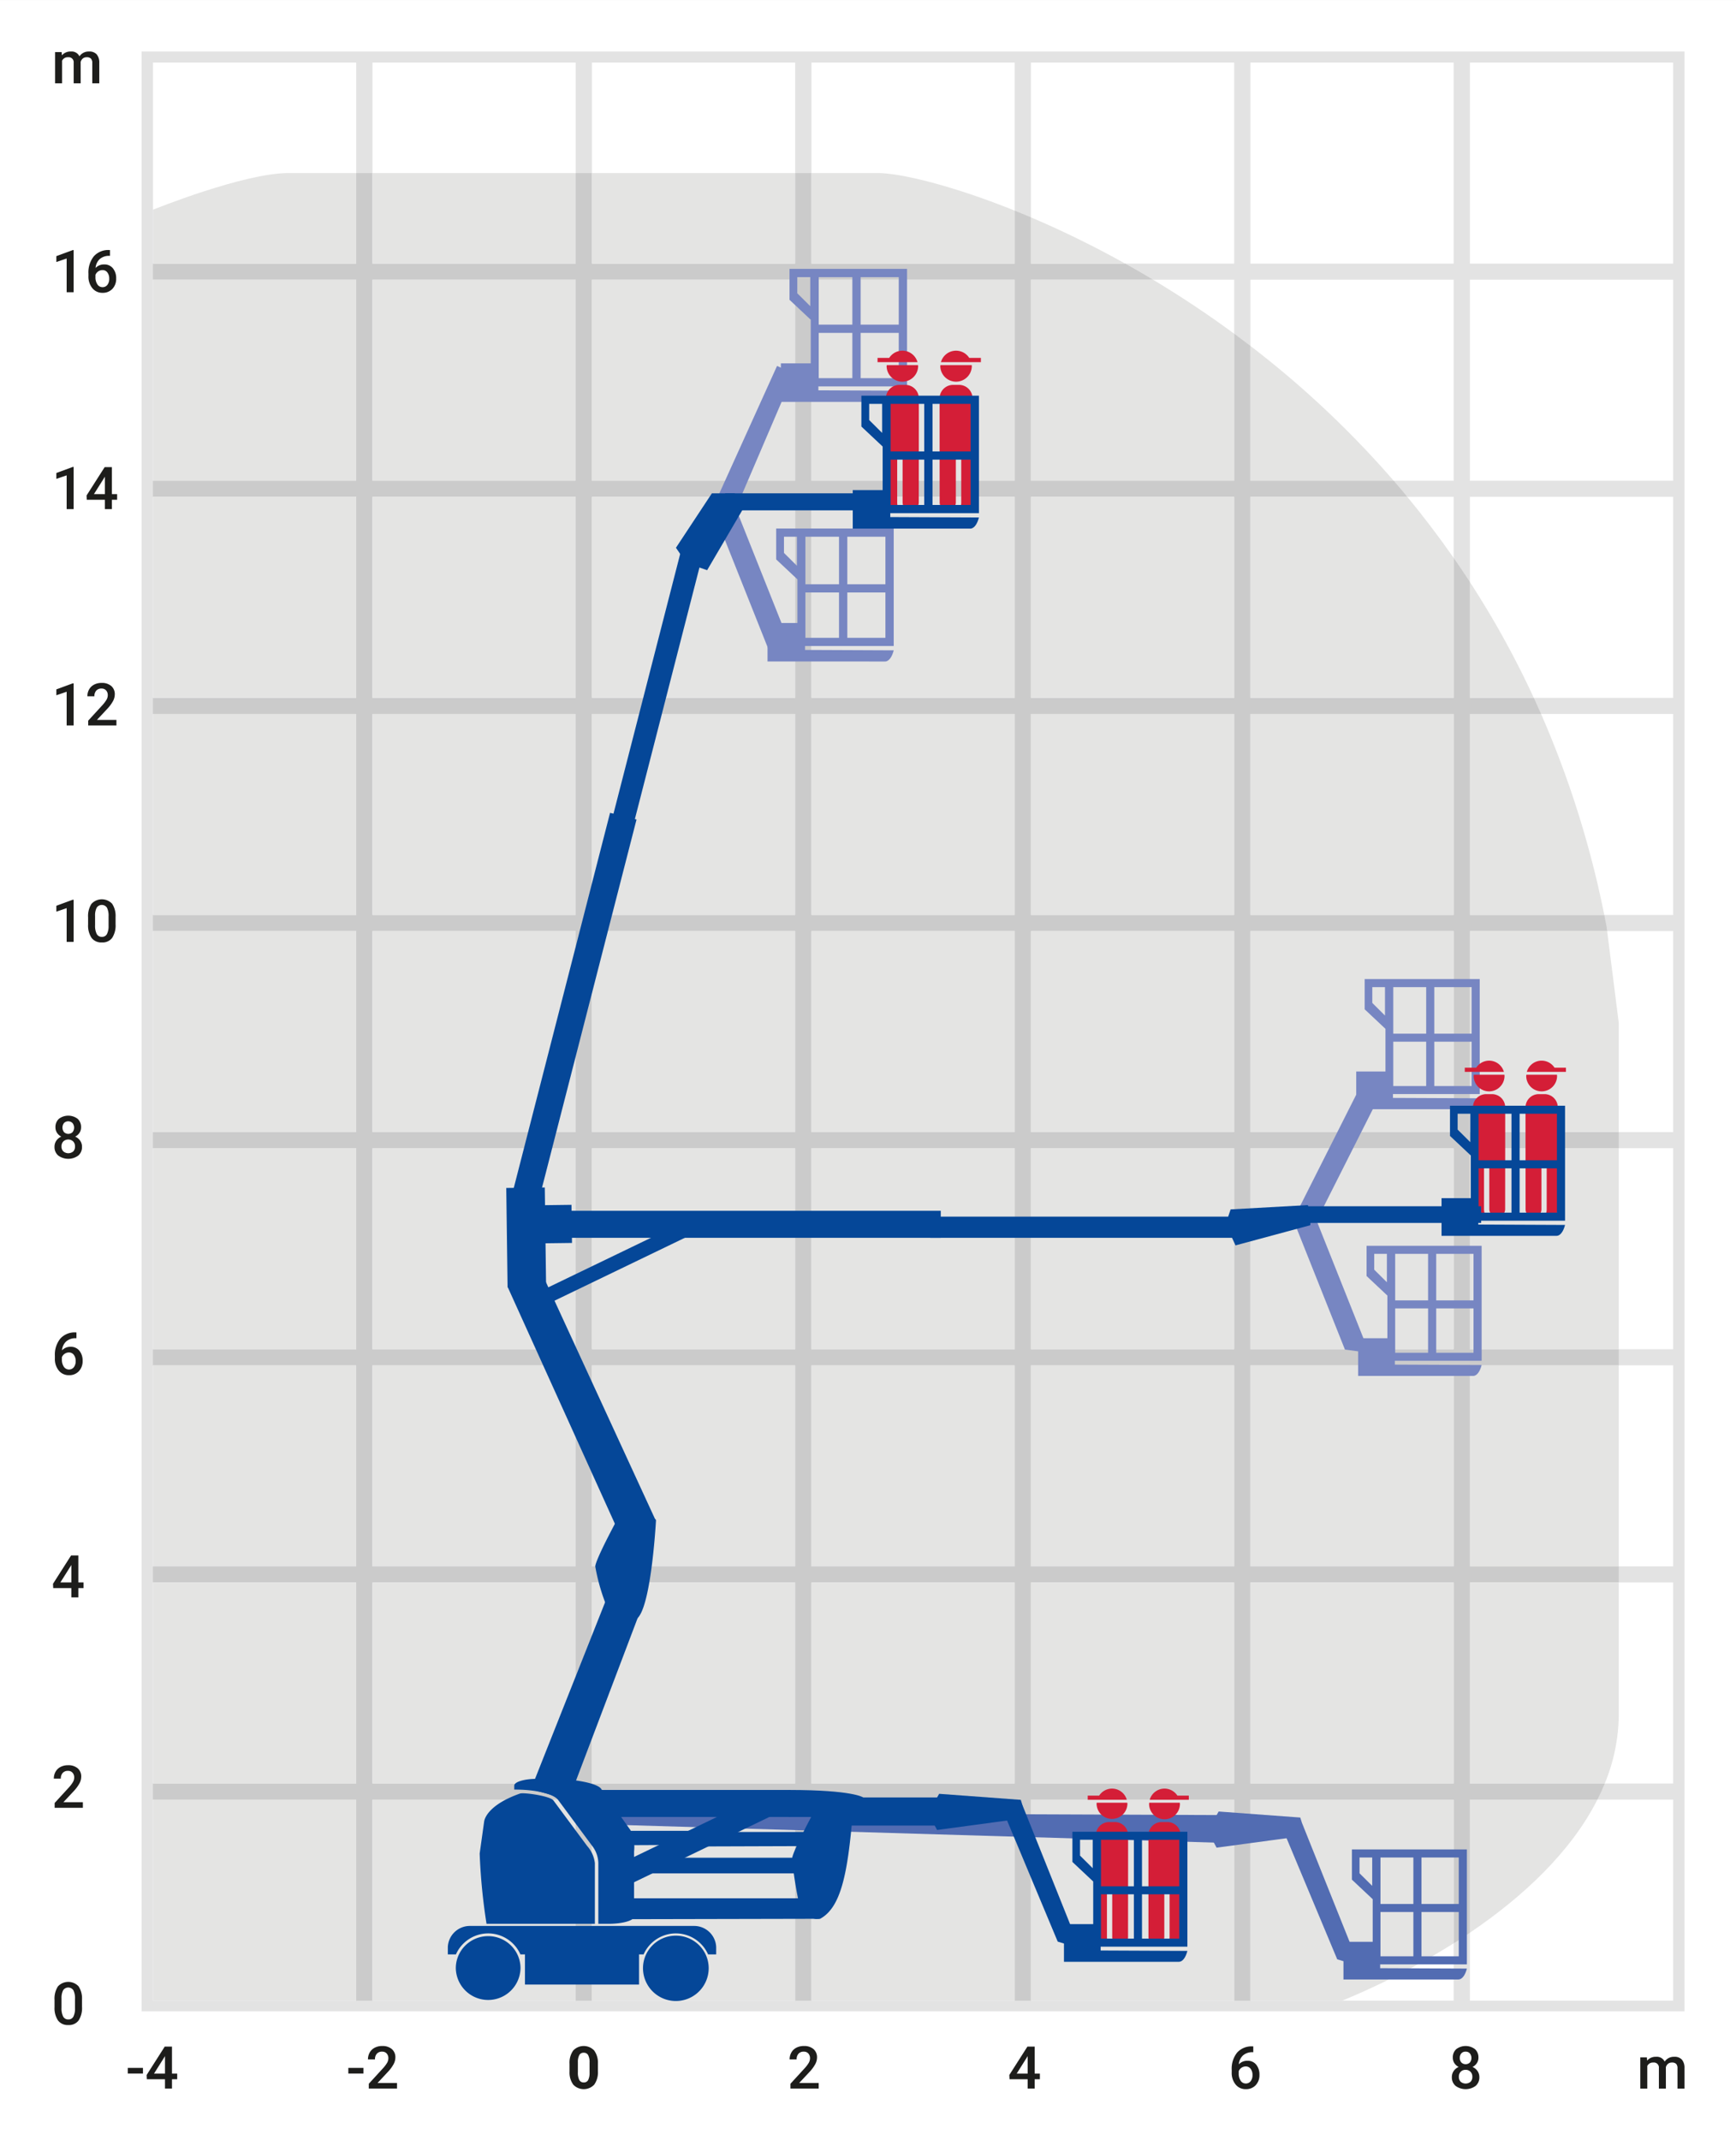<svg id="Ebene_1" data-name="Ebene 1" xmlns="http://www.w3.org/2000/svg" xmlns:xlink="http://www.w3.org/1999/xlink" viewBox="0 0 191.092 235.512"><rect x="0" y="0" width="191.092" height="235.512" fill="#333333" stroke="none"/><defs><style>.cls-1{fill:none;}.cls-2{clip-path:url(#clip-path);}.cls-3{fill:#fff;}.cls-4{fill:#e3e3e3;}.cls-5{fill:#1d1d1b;}.cls-6{fill:#cbcbcb;}.cls-7{fill:#e4e4e3;}.cls-8{fill:#7786c2;}.cls-9{fill:#054798;}.cls-10{fill:#d41e37;}.cls-11{fill:#526cb2;}</style><clipPath id="clip-path" transform="translate(-499 -303.889)"><rect class="cls-1" x="499" y="303.89" width="191.092" height="235.511"/></clipPath></defs><title>120_Arbeitsbereich_Gelenkteleskoparbeitsbühne_17m_a</title><g class="cls-2"><polyline class="cls-3" points="0 0 0 235.511 191.092 235.511 191.092 0 0 0"/></g><polyline class="cls-4" points="15.59 5.669 15.59 221.338 185.422 221.338 185.422 5.669 15.59 5.669"/><path class="cls-5" d="M514.736,531.456H513.07v.622h1.666v-.622Zm3.196-2.345h-.797l-1.993,3.123.022.47h1.996v1.028h.771v-1.028h.574v-.619h-.574v-2.974Zm-.828,1.146.057-.102v1.93h-1.209l1.152-1.828Z" transform="translate(-499 -303.889)"/><path class="cls-5" d="M539.009,531.456h-1.666v.622h1.666v-.622Zm3.694,1.66h-2.146l1.13-1.209a4.13,4.13,0,0,0,.639-.862,1.582,1.582,0,0,0,.195-.725,1.174,1.174,0,0,0-.389-.935,1.565,1.565,0,0,0-1.062-.338,1.746,1.746,0,0,0-.824.188,1.325,1.325,0,0,0-.549.525,1.51,1.51,0,0,0-.192.76h.771a.898.898,0,0,1,.206-.625.744.744,0,0,1,.581-.229.645.645,0,0,1,.5.203.762.762,0,0,1,.186.534,1.01,1.01,0,0,1-.141.5,3.862,3.862,0,0,1-.474.62l-1.539,1.679v.53h3.107v-.616Z" transform="translate(-499 -303.889)"/><path class="cls-5" d="M564.815,530.971a2.267,2.267,0,0,0-.409-1.427,1.587,1.587,0,0,0-2.312.005,2.309,2.309,0,0,0-.402,1.469v.851a2.272,2.272,0,0,0,.409,1.428,1.585,1.585,0,0,0,2.317-.009,2.344,2.344,0,0,0,.397-1.467v-.85Zm-.917,1.014a1.729,1.729,0,0,1-.155.807.515.515,0,0,1-.486.264.524.524,0,0,1-.493-.275,1.774,1.774,0,0,1-.154-.84v-1.125a1.588,1.588,0,0,1,.163-.78.522.522,0,0,1,.478-.249.53.53,0,0,1,.49.262,1.692,1.692,0,0,1,.157.837v1.099Z" transform="translate(-499 -303.889)"/><path class="cls-5" d="M589.117,533.116h-2.146l1.13-1.209a4.13,4.13,0,0,0,.639-.862,1.582,1.582,0,0,0,.195-.725,1.175,1.175,0,0,0-.389-.935,1.565,1.565,0,0,0-1.062-.338,1.746,1.746,0,0,0-.824.188,1.324,1.324,0,0,0-.549.525,1.51,1.51,0,0,0-.192.76h.771a.898.898,0,0,1,.206-.625.744.744,0,0,1,.581-.229.645.645,0,0,1,.5.203.763.763,0,0,1,.186.534,1.01,1.01,0,0,1-.141.5,3.862,3.862,0,0,1-.474.62l-1.539,1.679v.53h3.107v-.616Z" transform="translate(-499 -303.889)"/><path class="cls-5" d="M612.892,529.111h-.797l-1.993,3.123.022.47h1.997v1.028h.771v-1.028h.574v-.619h-.574v-2.974Zm-.828,1.146.057-.102v1.93h-1.209l1.152-1.828Z" transform="translate(-499 -303.889)"/><path class="cls-5" d="M636.876,529.089a2.121,2.121,0,0,0-1.702.688,2.828,2.828,0,0,0-.592,1.905v.263a2.011,2.011,0,0,0,.43,1.34,1.398,1.398,0,0,0,1.122.511,1.43,1.43,0,0,0,1.087-.437,1.589,1.589,0,0,0,.414-1.141,1.7,1.7,0,0,0-.354-1.114,1.182,1.182,0,0,0-.966-.432,1.253,1.253,0,0,0-.949.391,1.487,1.487,0,0,1,.46-.981,1.532,1.532,0,0,1,1.035-.355h.095v-.638Zm-.209,2.469a1.089,1.089,0,0,1,.203.682,1.07,1.07,0,0,1-.2.676.649.649,0,0,1-.543.257.658.658,0,0,1-.558-.303,1.381,1.381,0,0,1-.216-.817v-.235a.849.849,0,0,1,.309-.381.814.814,0,0,1,.465-.142.645.645,0,0,1,.54.263Z" transform="translate(-499 -303.889)"/><path class="cls-5" d="M661.359,529.393a1.706,1.706,0,0,0-2.06,0,1.202,1.202,0,0,0-.38.937,1.081,1.081,0,0,0,.172.604,1.213,1.213,0,0,0,.472.418,1.262,1.262,0,0,0-.552.454,1.164,1.164,0,0,0-.197.666,1.212,1.212,0,0,0,.414.965,1.868,1.868,0,0,0,2.201.001,1.212,1.212,0,0,0,.413-.966,1.156,1.156,0,0,0-.196-.66,1.309,1.309,0,0,0-.557-.46,1.211,1.211,0,0,0,.476-.418,1.067,1.067,0,0,0,.175-.604,1.203,1.203,0,0,0-.381-.937Zm-.484,3.59a.846.846,0,0,1-1.092-.006.746.746,0,0,1-.198-.543.762.762,0,0,1,.202-.555.709.709,0,0,1,.538-.21.719.719,0,0,1,.541.211.763.763,0,0,1,.204.554.746.746,0,0,1-.195.549Zm-.076-2.12a.679.679,0,0,1-.936,0,.712.712,0,0,1-.173-.505.719.719,0,0,1,.171-.506.603.603,0,0,1,.467-.186.596.596,0,0,1,.469.196.807.807,0,0,1,.002,1.001Z" transform="translate(-499 -303.889)"/><path class="cls-5" d="M507.104,331.413h-.098l-1.803.663v.647l1.133-.386V336.05h.768v-4.637Zm3.926-.006a2.123,2.123,0,0,0-1.703.689A2.828,2.828,0,0,0,508.735,334v.263a2.01,2.01,0,0,0,.43,1.339,1.397,1.397,0,0,0,1.122.511,1.429,1.429,0,0,0,1.087-.436,1.589,1.589,0,0,0,.414-1.141,1.7,1.7,0,0,0-.354-1.114,1.183,1.183,0,0,0-.966-.432,1.252,1.252,0,0,0-.949.39,1.488,1.488,0,0,1,.46-.981,1.531,1.531,0,0,1,1.035-.355h.095v-.638Zm-.209,2.469a1.086,1.086,0,0,1,.203.682,1.07,1.07,0,0,1-.2.676.651.651,0,0,1-.543.257.658.658,0,0,1-.558-.303,1.383,1.383,0,0,1-.216-.817v-.235a.835.835,0,0,1,.309-.381.812.812,0,0,1,.465-.143.648.648,0,0,1,.54.263Z" transform="translate(-499 -303.889)"/><path class="cls-5" d="M507.104,355.277h-.098l-1.803.663v.647l1.133-.386v3.712h.768V355.277Zm4.215.016h-.797l-1.993,3.123.022.47h1.996v1.028h.771v-1.028h.574v-.619h-.574v-2.974Zm-.828,1.146.057-.102v1.93h-1.209l1.152-1.828Z" transform="translate(-499 -303.889)"/><path class="cls-5" d="M507.104,379.091h-.098l-1.803.663v.647l1.133-.386v3.712h.768v-4.637Zm4.713,4.021h-2.146l1.13-1.209a4.124,4.124,0,0,0,.639-.862,1.587,1.587,0,0,0,.195-.725,1.174,1.174,0,0,0-.389-.935,1.563,1.563,0,0,0-1.062-.338,1.748,1.748,0,0,0-.824.187,1.323,1.323,0,0,0-.549.525,1.511,1.511,0,0,0-.192.76h.771a.898.898,0,0,1,.206-.625.742.742,0,0,1,.581-.229.644.644,0,0,1,.5.203.76.76,0,0,1,.186.533,1.006,1.006,0,0,1-.141.5,3.827,3.827,0,0,1-.474.62l-1.539,1.679v.53h3.107v-.616Z" transform="translate(-499 -303.889)"/><path class="cls-5" d="M507.104,402.903h-.098l-1.803.663v.648l1.133-.387V407.54h.768v-4.637Zm4.618,1.891a2.406,2.406,0,0,0-.383-1.453,1.554,1.554,0,0,0-2.269.013,2.482,2.482,0,0,0-.373,1.494v.8a2.413,2.413,0,0,0,.389,1.462,1.334,1.334,0,0,0,1.128.493,1.316,1.316,0,0,0,1.135-.506,2.519,2.519,0,0,0,.373-1.503v-.8Zm-.771.981a1.889,1.889,0,0,1-.187.919.596.596,0,0,1-.549.293.607.607,0,0,1-.568-.317,2.004,2.004,0,0,1-.181-.965v-1.047a1.808,1.808,0,0,1,.187-.897.679.679,0,0,1,1.12.016,1.954,1.954,0,0,1,.178.954v1.044Z" transform="translate(-499 -303.889)"/><path class="cls-5" d="M507.545,427.012a1.706,1.706,0,0,0-2.06,0,1.203,1.203,0,0,0-.381.936,1.081,1.081,0,0,0,.173.605,1.197,1.197,0,0,0,.471.417,1.264,1.264,0,0,0-.552.454,1.175,1.175,0,0,0-.197.667,1.212,1.212,0,0,0,.414.965,1.872,1.872,0,0,0,2.201.001,1.212,1.212,0,0,0,.413-.966,1.157,1.157,0,0,0-.195-.66,1.324,1.324,0,0,0-.557-.461,1.204,1.204,0,0,0,.476-.417,1.075,1.075,0,0,0,.175-.605,1.203,1.203,0,0,0-.381-.936Zm-.484,3.59a.844.844,0,0,1-1.092-.007.742.742,0,0,1-.198-.542.768.768,0,0,1,.202-.556.798.798,0,0,1,1.079.002.763.763,0,0,1,.205.554.745.745,0,0,1-.195.549Zm-.076-2.12a.68.68,0,0,1-.936,0,.828.828,0,0,1-.002-1.011.67.67,0,0,1,.936.009.809.809,0,0,1,.002,1.002Z" transform="translate(-499 -303.889)"/><path class="cls-5" d="M507.336,450.518a2.123,2.123,0,0,0-1.703.689,2.827,2.827,0,0,0-.592,1.904v.264a2.008,2.008,0,0,0,.43,1.339,1.396,1.396,0,0,0,1.122.511,1.429,1.429,0,0,0,1.087-.436,1.589,1.589,0,0,0,.414-1.141,1.7,1.7,0,0,0-.354-1.114,1.183,1.183,0,0,0-.966-.432,1.25,1.25,0,0,0-.949.391,1.487,1.487,0,0,1,.46-.981,1.532,1.532,0,0,1,1.035-.356h.095v-.638Zm-.209,2.47a1.085,1.085,0,0,1,.203.682,1.07,1.07,0,0,1-.2.676.683.683,0,0,1-1.101-.046,1.382,1.382,0,0,1-.216-.817v-.235a.832.832,0,0,1,.309-.381.814.814,0,0,1,.465-.143.647.647,0,0,1,.54.264Z" transform="translate(-499 -303.889)"/><path class="cls-5" d="M507.624,475.06h-.797l-1.993,3.123.022.47h1.996v1.028h.771v-1.028h.575v-.619h-.575V475.06Zm-.828,1.146.057-.101v1.929H505.644l1.152-1.828Z" transform="translate(-499 -303.889)"/><path class="cls-5" d="M508.123,502.218h-2.146l1.13-1.21a4.102,4.102,0,0,0,.639-.861,1.587,1.587,0,0,0,.195-.725,1.173,1.173,0,0,0-.389-.935,1.565,1.565,0,0,0-1.062-.338,1.746,1.746,0,0,0-.824.187,1.325,1.325,0,0,0-.549.525,1.516,1.516,0,0,0-.192.761h.771a.901.901,0,0,1,.206-.626.743.743,0,0,1,.581-.228.642.642,0,0,1,.5.203.758.758,0,0,1,.186.533,1.008,1.008,0,0,1-.141.5,3.82,3.82,0,0,1-.474.62l-1.539,1.679v.53h3.107v-.615Z" transform="translate(-499 -303.889)"/><polyline class="cls-3" points="16.839 6.886 16.839 29.01 39.21 29.01 39.21 6.886 16.839 6.886"/><polyline class="cls-3" points="41 6.886 41 29.01 63.371 29.01 63.371 6.886 41 6.886"/><polyline class="cls-3" points="65.16 6.886 65.16 29.01 87.531 29.01 87.531 6.886 65.16 6.886"/><polyline class="cls-3" points="89.321 6.886 89.321 29.01 111.692 29.01 111.692 6.886 89.321 6.886"/><polyline class="cls-3" points="113.482 6.886 113.482 29.01 135.853 29.01 135.853 6.886 113.482 6.886"/><polygon class="cls-3" points="137.642 6.886 137.642 29.01 160.013 29.01 160.013 6.886 137.642 6.886 137.642 6.886"/><polygon class="cls-3" points="161.803 6.886 161.803 29.01 184.174 29.01 184.174 6.886 161.803 6.886 161.803 6.886"/><polyline class="cls-3" points="16.839 30.78 16.839 52.905 39.21 52.905 39.21 30.78 16.839 30.78"/><polyline class="cls-3" points="41 30.78 41 52.905 63.371 52.905 63.371 30.78 41 30.78"/><polyline class="cls-3" points="65.16 30.78 65.16 52.905 87.531 52.905 87.531 30.78 65.16 30.78"/><polyline class="cls-3" points="89.321 30.78 89.321 52.905 111.692 52.905 111.692 30.78 89.321 30.78"/><polyline class="cls-3" points="113.482 30.78 113.482 52.905 135.853 52.905 135.853 30.78 113.482 30.78"/><polyline class="cls-3" points="137.642 30.78 137.642 52.905 160.013 52.905 160.013 30.78 137.642 30.78"/><polygon class="cls-3" points="161.803 30.78 161.803 52.905 184.174 52.905 184.174 30.78 161.803 30.78 161.803 30.78"/><polyline class="cls-3" points="16.839 54.675 16.839 76.799 39.21 76.799 39.21 54.675 16.839 54.675"/><polyline class="cls-3" points="41 54.675 41 76.799 63.371 76.799 63.371 54.675 41 54.675"/><polyline class="cls-3" points="65.16 54.675 65.16 76.799 87.531 76.799 87.531 54.675 65.16 54.675"/><polyline class="cls-3" points="89.321 54.675 89.321 76.799 111.692 76.799 111.692 54.675 89.321 54.675"/><polyline class="cls-3" points="113.482 54.675 113.482 76.799 135.853 76.799 135.853 54.675 113.482 54.675"/><polyline class="cls-3" points="137.642 54.675 137.642 76.799 160.013 76.799 160.013 54.675 137.642 54.675"/><polyline class="cls-3" points="161.803 54.675 161.803 76.799 184.174 76.799 184.174 54.675 161.803 54.675"/><polyline class="cls-3" points="16.839 78.569 16.839 100.693 39.21 100.693 39.21 78.569 16.839 78.569"/><polyline class="cls-3" points="41 78.569 41 100.693 63.371 100.693 63.371 78.569 41 78.569"/><polyline class="cls-3" points="65.16 78.569 65.16 100.693 87.531 100.693 87.531 78.569 65.16 78.569"/><polyline class="cls-3" points="89.321 78.569 89.321 100.693 111.692 100.693 111.692 78.569 89.321 78.569"/><polyline class="cls-3" points="113.482 78.569 113.482 100.693 135.853 100.693 135.853 78.569 113.482 78.569"/><polyline class="cls-3" points="137.642 78.569 137.642 100.693 160.013 100.693 160.013 78.569 137.642 78.569"/><polyline class="cls-3" points="161.803 78.569 161.803 100.693 184.174 100.693 184.174 78.569 161.803 78.569"/><polyline class="cls-3" points="16.839 102.463 16.839 124.588 39.21 124.588 39.21 102.463 16.839 102.463"/><polyline class="cls-3" points="41 102.463 41 124.588 63.371 124.588 63.371 102.463 41 102.463"/><polyline class="cls-3" points="65.16 102.463 65.16 124.588 87.531 124.588 87.531 102.463 65.16 102.463"/><polyline class="cls-3" points="89.321 102.463 89.321 124.588 111.692 124.588 111.692 102.463 89.321 102.463"/><polyline class="cls-3" points="113.482 102.463 113.482 124.588 135.853 124.588 135.853 102.463 113.482 102.463"/><polyline class="cls-3" points="137.642 102.463 137.642 124.588 160.013 124.588 160.013 102.463 137.642 102.463"/><polyline class="cls-3" points="161.803 102.463 161.803 124.588 184.174 124.588 184.174 102.463 161.803 102.463"/><polyline class="cls-3" points="16.839 126.358 16.839 148.482 39.21 148.482 39.21 126.358 16.839 126.358"/><polyline class="cls-3" points="41 126.358 41 148.482 63.371 148.482 63.371 126.358 41 126.358"/><polyline class="cls-3" points="65.16 126.358 65.16 148.482 87.531 148.482 87.531 126.358 65.16 126.358"/><polyline class="cls-3" points="89.321 126.358 89.321 148.482 111.692 148.482 111.692 126.358 89.321 126.358"/><polyline class="cls-3" points="113.482 126.358 113.482 148.482 135.853 148.482 135.853 126.358 113.482 126.358"/><polyline class="cls-3" points="137.642 126.358 137.642 148.482 160.013 148.482 160.013 126.358 137.642 126.358"/><polyline class="cls-3" points="161.803 126.358 161.803 148.482 184.174 148.482 184.174 126.358 161.803 126.358"/><polyline class="cls-3" points="16.839 150.252 16.839 172.376 39.21 172.376 39.21 150.252 16.839 150.252"/><polyline class="cls-3" points="41 150.252 41 172.376 63.371 172.376 63.371 150.252 41 150.252"/><polyline class="cls-3" points="65.16 150.252 65.16 172.376 87.531 172.376 87.531 150.252 65.16 150.252"/><polyline class="cls-3" points="89.321 150.252 89.321 172.376 111.692 172.376 111.692 150.252 89.321 150.252"/><polyline class="cls-3" points="113.482 150.252 113.482 172.376 135.853 172.376 135.853 150.252 113.482 150.252"/><polyline class="cls-3" points="137.642 150.252 137.642 172.376 160.013 172.376 160.013 150.252 137.642 150.252"/><polyline class="cls-3" points="161.803 150.252 161.803 172.376 184.174 172.376 184.174 150.252 161.803 150.252"/><polyline class="cls-3" points="16.839 174.146 16.839 196.271 39.21 196.271 39.21 174.146 16.839 174.146"/><polyline class="cls-3" points="41 174.146 41 196.271 63.371 196.271 63.371 174.146 41 174.146"/><polyline class="cls-3" points="65.16 174.146 65.16 196.271 87.531 196.271 87.531 174.146 65.16 174.146"/><polyline class="cls-3" points="89.321 174.146 89.321 196.271 111.692 196.271 111.692 174.146 89.321 174.146"/><polyline class="cls-3" points="113.482 174.146 113.482 196.271 135.853 196.271 135.853 174.146 113.482 174.146"/><polyline class="cls-3" points="137.642 174.146 137.642 196.271 160.013 196.271 160.013 174.146 137.642 174.146"/><polyline class="cls-3" points="161.803 174.146 161.803 196.271 184.174 196.271 184.174 174.146 161.803 174.146"/><polyline class="cls-3" points="16.839 198.041 16.839 220.165 39.21 220.165 39.21 198.041 16.839 198.041"/><polyline class="cls-3" points="41 198.041 41 220.165 63.371 220.165 63.371 198.041 41 198.041"/><polyline class="cls-3" points="65.16 198.041 65.16 220.165 87.531 220.165 87.531 198.041 65.16 198.041"/><polyline class="cls-3" points="89.321 198.041 89.321 220.165 111.692 220.165 111.692 198.041 89.321 198.041"/><polyline class="cls-3" points="113.482 198.041 113.482 220.165 135.853 220.165 135.853 198.041 113.482 198.041"/><polyline class="cls-3" points="137.642 198.041 137.642 220.165 160.013 220.165 160.013 198.041 137.642 198.041"/><polyline class="cls-3" points="161.803 198.041 161.803 220.165 184.174 220.165 184.174 198.041 161.803 198.041"/><path class="cls-6" d="M636.642,524.055h-1.789v-22.124H612.482v22.124h-1.79v-22.124H588.321v22.124h-1.79v-22.124H564.161v22.124h-1.79v-22.124H540v22.124h-1.79v-22.124H515.84v22.124h0V326.966h0V332.9h22.371v-9.965H540V332.9H562.371v-9.965h1.79V332.9h22.371v-9.965h1.79V332.9H610.692v-5.832c.587.236,1.182.482,1.79.741V332.9h10.377q1.514.843,3.062,1.77H612.482v22.125h22.371V340.613q.892.658,1.789,1.346v14.835h15.769q.754.872,1.497,1.77H636.642v22.124h22.371V365.286q.909,1.306,1.79,2.66v12.743h7.034c.271.586.536,1.174.798,1.77h-7.832v22.124h14.791c.087.428.171.854.253,1.285l.061.485H660.803v22.125h16.386v1.77H660.803v22.124h16.386v1.77H660.803v22.124h16.386v1.77H660.803v22.125h14.84q-.364.895-.807,1.77H660.803v14.646q-.885.599-1.79,1.17v-15.816H636.642v22.124m0-46.019v22.125h22.371v-22.125H636.642m-24.16,0v22.125h22.371v-22.125H612.482m-24.161,0v22.125H610.692v-22.125H588.321m-24.161,0v22.125h22.371v-22.125H564.161m-24.161,0v22.125H562.371v-22.125H540m-24.16,0v22.125h22.371v-22.125H515.84M636.642,454.142v22.124h22.371V454.142H636.642m-24.16,0v22.124h22.371V454.142H612.482m-24.161,0v22.124H610.692V454.142H588.321m-24.161,0v22.124h22.371V454.142H564.161m-24.161,0v22.124H562.371V454.142H540m-24.16,0v22.124h22.371V454.142H515.84M636.642,430.248v22.124h22.371v-22.124H636.642m-24.16,0v22.124h22.371v-22.124H612.482m-24.161,0v22.124H610.692v-22.124H588.321m-24.161,0v22.124h22.371v-22.124H564.161m-24.161,0v22.124H562.371v-22.124H540m-24.16,0v22.124h22.371v-22.124H515.84M636.642,406.353v22.125h22.371v-22.125H636.642m-24.16,0v22.125h22.371v-22.125H612.482m-24.161,0v22.125H610.692v-22.125H588.321m-24.161,0v22.125h22.371v-22.125H564.161m-24.161,0v22.125H562.371v-22.125H540m-24.16,0v22.125h22.371v-22.125H515.84M636.642,382.459v22.124h22.371V382.459H636.642m-24.16,0v22.124h22.371V382.459H612.482m-24.161,0v22.124H610.692V382.459H588.321m-24.161,0v22.124h22.371V382.459H564.161m-24.161,0v22.124H562.371V382.459H540m-24.16,0v22.124h22.371V382.459H515.84m96.642-23.894v22.124h22.371V358.564H612.482m-24.161,0v22.124H610.692V358.564H588.321m-24.161,0v22.124h22.371V358.564H564.161m-24.161,0v22.124H562.371V358.564H540m-24.16,0v22.124h22.371V358.564H515.84M588.321,334.67v22.125H610.692V334.67H588.321m-24.161,0v22.125h22.371V334.67H564.161M540,334.67v22.125H562.371V334.67H540m-24.16,0v22.125h22.371V334.67H515.84" transform="translate(-499 -303.889)"/><path class="cls-7" d="M538.211,332.9H515.84v-5.934c.027-.011,9.98-4.031,14.882-4.031h7.489V332.9" transform="translate(-499 -303.889)"/><path class="cls-7" d="M562.371,332.9H540v-9.965H562.371V332.9" transform="translate(-499 -303.889)"/><path class="cls-7" d="M586.532,332.9H564.161v-9.965h22.371V332.9" transform="translate(-499 -303.889)"/><path class="cls-7" d="M610.692,332.9H588.321v-9.965H595.69c2.235,0,7.781,1.227,15.002,4.132V332.9" transform="translate(-499 -303.889)"/><path class="cls-7" d="M622.859,332.9H612.482v-5.092A109.03,109.03,0,0,1,622.859,332.9" transform="translate(-499 -303.889)"/><polyline class="cls-7" points="39.21 52.905 16.839 52.905 16.839 30.78 39.21 30.78 39.21 52.905"/><polyline class="cls-7" points="63.371 52.905 41 52.905 41 30.78 63.371 30.78 63.371 52.905"/><polyline class="cls-7" points="87.531 52.905 65.16 52.905 65.16 30.78 87.531 30.78 87.531 52.905"/><polyline class="cls-7" points="111.692 52.905 89.321 52.905 89.321 30.78 111.692 30.78 111.692 52.905"/><path class="cls-7" d="M634.853,356.794H612.482V334.67h13.439c2.926,1.753,5.922,3.727,8.932,5.943v16.181" transform="translate(-499 -303.889)"/><path class="cls-7" d="M652.411,356.794H636.642V341.959a107.017,107.017,0,0,1,15.769,14.835" transform="translate(-499 -303.889)"/><polyline class="cls-7" points="39.21 76.799 16.839 76.799 16.839 54.675 39.21 54.675 39.21 76.799"/><polyline class="cls-7" points="63.371 76.799 41 76.799 41 54.675 63.371 54.675 63.371 76.799"/><polyline class="cls-7" points="87.531 76.799 65.16 76.799 65.16 54.675 87.531 54.675 87.531 76.799"/><polyline class="cls-7" points="111.692 76.799 89.321 76.799 89.321 54.675 111.692 54.675 111.692 76.799"/><polyline class="cls-7" points="135.853 76.799 113.482 76.799 113.482 54.675 135.853 54.675 135.853 76.799"/><path class="cls-7" d="M659.013,380.689H636.642V358.564h17.266q2.635,3.188,5.105,6.721v15.403" transform="translate(-499 -303.889)"/><path class="cls-7" d="M667.837,380.689h-7.034V367.946a101.247,101.247,0,0,1,7.034,12.743" transform="translate(-499 -303.889)"/><polyline class="cls-7" points="39.21 100.693 16.839 100.693 16.839 78.569 39.21 78.569 39.21 100.693"/><polyline class="cls-7" points="63.371 100.693 41 100.693 41 78.569 63.371 78.569 63.371 100.693"/><polyline class="cls-7" points="87.531 100.693 65.16 100.693 65.16 78.569 87.531 78.569 87.531 100.693"/><polyline class="cls-7" points="111.692 100.693 89.321 100.693 89.321 78.569 111.692 78.569 111.692 100.693"/><polyline class="cls-7" points="135.853 100.693 113.482 100.693 113.482 78.569 135.853 78.569 135.853 100.693"/><polyline class="cls-7" points="160.013 100.693 137.642 100.693 137.642 78.569 160.013 78.569 160.013 100.693"/><path class="cls-7" d="M675.594,404.583H660.803V382.459h7.832a108.448,108.448,0,0,1,6.959,22.124" transform="translate(-499 -303.889)"/><polyline class="cls-7" points="39.21 124.588 16.839 124.588 16.839 102.463 39.21 102.463 39.21 124.588"/><polyline class="cls-7" points="63.371 124.588 41 124.588 41 102.463 63.371 102.463 63.371 124.588"/><polyline class="cls-7" points="87.531 124.588 65.16 124.588 65.16 102.463 87.531 102.463 87.531 124.588"/><polyline class="cls-7" points="111.692 124.588 89.321 124.588 89.321 102.463 111.692 102.463 111.692 124.588"/><polyline class="cls-7" points="135.853 124.588 113.482 124.588 113.482 102.463 135.853 102.463 135.853 124.588"/><polyline class="cls-7" points="160.013 124.588 137.642 124.588 137.642 102.463 160.013 102.463 160.013 124.588"/><polyline class="cls-7" points="178.189 124.588 161.803 124.588 161.803 102.463 176.908 102.463 178.189 112.581 178.189 124.588"/><polyline class="cls-7" points="39.21 148.482 16.839 148.482 16.839 126.358 39.21 126.358 39.21 148.482"/><polyline class="cls-7" points="63.371 148.482 41 148.482 41 126.358 63.371 126.358 63.371 148.482"/><polyline class="cls-7" points="87.531 148.482 65.16 148.482 65.16 126.358 87.531 126.358 87.531 148.482"/><polyline class="cls-7" points="111.692 148.482 89.321 148.482 89.321 126.358 111.692 126.358 111.692 148.482"/><polyline class="cls-7" points="135.853 148.482 113.482 148.482 113.482 126.358 135.853 126.358 135.853 148.482"/><polyline class="cls-7" points="160.013 148.482 137.642 148.482 137.642 126.358 160.013 126.358 160.013 148.482"/><polyline class="cls-7" points="178.189 148.482 161.803 148.482 161.803 126.358 178.189 126.358 178.189 148.482"/><polyline class="cls-7" points="39.21 172.376 16.839 172.376 16.839 150.252 39.21 150.252 39.21 172.376"/><polyline class="cls-7" points="63.371 172.376 41 172.376 41 150.252 63.371 150.252 63.371 172.376"/><polyline class="cls-7" points="87.531 172.376 65.16 172.376 65.16 150.252 87.531 150.252 87.531 172.376"/><polyline class="cls-7" points="111.692 172.376 89.321 172.376 89.321 150.252 111.692 150.252 111.692 172.376"/><polyline class="cls-7" points="135.853 172.376 113.482 172.376 113.482 150.252 135.853 150.252 135.853 172.376"/><polyline class="cls-7" points="160.013 172.376 137.642 172.376 137.642 150.252 160.013 150.252 160.013 172.376"/><path class="cls-7" d="M677.189,476.266H660.803V454.142h16.386v22.124" transform="translate(-499 -303.889)"/><polyline class="cls-7" points="39.21 196.271 16.839 196.271 16.839 174.146 39.21 174.146 39.21 196.271"/><polyline class="cls-7" points="63.371 196.271 41 196.271 41 174.146 63.371 174.146 63.371 196.271"/><polyline class="cls-7" points="87.531 196.271 65.16 196.271 65.16 174.146 87.531 174.146 87.531 196.271"/><polyline class="cls-7" points="111.692 196.271 89.321 196.271 89.321 174.146 111.692 174.146 111.692 196.271"/><polyline class="cls-7" points="135.853 196.271 113.482 196.271 113.482 174.146 135.853 174.146 135.853 196.271"/><polyline class="cls-7" points="160.013 196.271 137.642 196.271 137.642 174.146 160.013 174.146 160.013 196.271"/><path class="cls-7" d="M675.643,500.161h-14.84v-22.125h16.386v14.459a20.192,20.192,0,0,1-1.546,7.666" transform="translate(-499 -303.889)"/><polyline class="cls-7" points="39.21 220.165 16.839 220.165 16.839 198.041 39.21 198.041 39.21 220.165"/><polyline class="cls-7" points="63.371 220.165 41 220.165 41 198.041 63.371 198.041 63.371 220.165"/><polyline class="cls-7" points="87.531 220.165 65.16 220.165 65.16 198.041 87.531 198.041 87.531 220.165"/><polyline class="cls-7" points="111.692 220.165 89.321 220.165 89.321 198.041 111.692 198.041 111.692 220.165"/><polyline class="cls-7" points="135.853 220.165 113.482 220.165 113.482 198.041 135.853 198.041 135.853 220.165"/><path class="cls-7" d="M646.748,524.055H636.642v-22.124h22.371v15.816a81.829,81.829,0,0,1-12.265,6.308" transform="translate(-499 -303.889)"/><path class="cls-7" d="M660.803,516.577v-14.646h14.033c-2.859,5.657-8.05,10.6-14.033,14.646" transform="translate(-499 -303.889)"/><path class="cls-8" d="M652.33,424.289h9.552v-12.655H649.217v3.326l2.29,2.152v4.696h-3.22v4.148h12.659c.412.002.76-.495.936-1.202l-9.552-.042v-.423Zm-.877-8.641-1.395-1.387v-1.742h1.395v3.129Zm5.429,2.877h4.106v4.88h-4.106v-4.88Zm0-6.006h4.106v5.121h-4.106v-5.121Zm-4.516,6.006h3.622v4.88h-3.622v-4.88Zm0-6.006h3.622v5.121h-3.622v-5.121Z" transform="translate(-499 -303.889)"/><path class="cls-9" d="M574.05,520.479a.656.656,0,1,1-.656-.648.652.652,0,0,1,.656.648Z" transform="translate(-499 -303.889)"/><path class="cls-9" d="M548.295,518.151a2.427,2.427,0,0,1,2.373-2.316h24.793a2.427,2.427,0,0,1,2.373,2.316v.815h-.891a3.881,3.881,0,0,0-7.098,0H556.284a3.881,3.881,0,0,0-7.098,0h-.891v-.815Z" transform="translate(-499 -303.889)"/><path class="cls-9" d="M573.394,522.8a2.337,2.337,0,0,1-2.347-2.321,2.285,2.285,0,0,1,.582-1.513,2.333,2.333,0,0,1,3.531,0,2.285,2.285,0,0,1,.582,1.513,2.337,2.337,0,0,1-2.347,2.321Z" transform="translate(-499 -303.889)"/><path class="cls-9" d="M572.782,518.966a1.651,1.651,0,1,0,1.226,0,1.639,1.639,0,0,0-1.226,0Z" transform="translate(-499 -303.889)"/><path class="cls-9" d="M573.394,516.903a3.616,3.616,0,0,1,3.319,2.161,3.526,3.526,0,0,1,.297,1.415,3.616,3.616,0,0,1-7.232,0,3.528,3.528,0,0,1,.297-1.415,3.616,3.616,0,0,1,3.319-2.161Z" transform="translate(-499 -303.889)"/><path class="cls-9" d="M571.072,520.479a2.322,2.322,0,0,0,4.645,0,2.258,2.258,0,0,0-.507-1.415,2.309,2.309,0,0,0-3.63,0,2.258,2.258,0,0,0-.507,1.415Z" transform="translate(-499 -303.889)"/><path class="cls-9" d="M552.735,522.8a2.337,2.337,0,0,1-2.347-2.321,2.285,2.285,0,0,1,.582-1.513,2.333,2.333,0,0,1,3.531,0,2.285,2.285,0,0,1,.582,1.513,2.337,2.337,0,0,1-2.347,2.321Z" transform="translate(-499 -303.889)"/><path class="cls-9" d="M552.122,518.966a1.65,1.65,0,1,0,1.226,0,1.639,1.639,0,0,0-1.226,0Z" transform="translate(-499 -303.889)"/><path class="cls-9" d="M552.735,516.958a3.561,3.561,0,0,1,3.268,2.128,3.469,3.469,0,0,1,.292,1.393,3.561,3.561,0,0,1-7.121,0,3.469,3.469,0,0,1,.292-1.393,3.561,3.561,0,0,1,3.268-2.128Z" transform="translate(-499 -303.889)"/><path class="cls-9" d="M550.449,520.479a2.287,2.287,0,0,0,4.573,0,2.223,2.223,0,0,0-.499-1.393,2.274,2.274,0,0,0-3.574,0,2.222,2.222,0,0,0-.499,1.393Z" transform="translate(-499 -303.889)"/><path class="cls-9" d="M553.391,520.479a.656.656,0,1,1-.656-.648.652.652,0,0,1,.656.648Z" transform="translate(-499 -303.889)"/><polygon class="cls-9" points="57.784 214.839 57.784 218.396 70.345 218.396 70.345 214.839 57.784 214.839 57.784 214.839"/><polygon class="cls-8" points="142.748 133.437 144.856 134.476 151.449 121.4 150.802 120.31 149.34 120.36 142.748 133.437 142.748 133.437"/><path class="cls-8" d="M652.54,453.641h9.552v-12.655H649.427v3.326l2.29,2.152v4.696h-3.22v4.148h12.659c.412.003.76-.495.936-1.202l-9.552-.042v-.423Zm-.877-8.642-1.395-1.386v-1.742h1.395v3.128Zm5.429,2.878h4.106v4.879h-4.106v-4.879Zm0-6.006h4.106v5.121h-4.106v-5.121Zm-4.516,6.006h3.622v4.879h-3.622v-4.879Zm0-6.006h3.622v5.121h-3.622v-5.121Z" transform="translate(-499 -303.889)"/><polygon class="cls-8" points="142.477 134.539 144.67 133.685 150.237 147.663 149.504 148.711 148.045 148.517 142.477 134.539 142.477 134.539"/><path class="cls-10" d="M671.373,421.386h-1.258a1.69,1.69,0,0,0-3.048.46h4.306v-.46Z" transform="translate(-499 -303.889)"/><path class="cls-10" d="M670.384,422.164h-3.372l-.013.128a1.699,1.699,0,0,0,3.398,0l-.013-.128Z" transform="translate(-499 -303.889)"/><path class="cls-10" d="M666.923,425.742c0,3.987.007,11.236.007,11.236a.872.872,0,0,0,1.744,0V431.84h.581v5.138a1.423,1.423,0,0,1-.181.683.869.869,0,0,0,1.398-.683l.001-8.427v-2.809a1.454,1.454,0,0,0-1.462-1.446h-.625a1.454,1.454,0,0,0-1.463,1.446Z" transform="translate(-499 -303.889)"/><path class="cls-10" d="M660.237,421.386h1.259a1.69,1.69,0,0,1,3.047.46h-4.306v-.46Z" transform="translate(-499 -303.889)"/><path class="cls-10" d="M661.227,422.164h3.372l.013.128a1.699,1.699,0,0,1-3.398,0l.013-.128Z" transform="translate(-499 -303.889)"/><path class="cls-10" d="M664.687,425.742c0,3.987-.007,11.236-.007,11.236a.872.872,0,0,1-1.743,0V431.84h-.582v5.138a1.412,1.412,0,0,0,.182.683.869.869,0,0,1-1.399-.683l-.001-8.427v-2.809a1.454,1.454,0,0,1,1.463-1.446h.625a1.454,1.454,0,0,1,1.462,1.446Z" transform="translate(-499 -303.889)"/><polygon class="cls-9" points="144.321 133.61 143.961 132.617 135.46 133.091 134.918 134.716 136.003 137.052 144.229 134.833 144.321 133.61 144.321 133.61"/><polygon class="cls-9" points="143.791 132.745 143.791 134.58 163.039 134.58 163.039 132.745 143.791 132.745 143.791 132.745"/><polygon class="cls-9" points="62.419 133.245 62.419 136.219 103.555 136.219 103.555 133.245 62.419 133.245 62.419 133.245"/><polygon class="cls-9" points="102.4 133.888 102.4 136.219 136.467 136.219 136.467 133.888 102.4 133.888 102.4 133.888"/><path class="cls-9" d="M661.721,438.225h9.553v-12.656H658.609v3.326l2.289,2.152v4.696h-3.219v4.149h12.658c.413.002.761-.495.937-1.202l-9.553-.043v-.422Zm-.876-8.642-1.395-1.386v-1.743h1.395v3.129Zm5.429,2.877h4.106v4.88h-4.106v-4.88Zm0-6.006h4.106v5.122h-4.106v-5.122Zm-4.517,6.006h3.622v4.88h-3.622v-4.88Zm0-6.006h3.622v5.122h-3.622v-5.122Z" transform="translate(-499 -303.889)"/><polygon class="cls-9" points="67.139 174.983 58.437 196.911 62.613 198.038 70.686 176.754 67.139 174.983 67.139 174.983"/><polygon class="cls-9" points="55.885 141.637 68.004 168.394 72.163 167.288 59.999 140.885 55.885 141.637 55.885 141.637"/><path class="cls-8" d="M589.085,346.411h9.759V333.482H585.905V336.88l2.339,2.198v4.798h-3.29v4.239h12.933c.421.002.777-.506.957-1.228l-9.759-.043v-.431Zm-.895-8.829-1.426-1.416v-1.78H588.19v3.196Zm5.546,2.94h4.195v4.985h-4.195v-4.985Zm0-6.136h4.195v5.232h-4.195v-5.232Zm-4.614,6.136h3.701v4.985h-3.701v-4.985Zm0-6.136h3.701v5.232h-3.701v-5.232Z" transform="translate(-499 -303.889)"/><polygon class="cls-9" points="55.727 130.733 55.872 141.676 60.113 141.621 59.968 130.678 55.727 130.733 55.727 130.733"/><polygon class="cls-9" points="55.956 136.875 62.963 136.784 62.908 132.589 55.9 132.68 55.956 136.875 55.956 136.875"/><polygon class="cls-9" points="56.064 132.635 58.978 133.366 70.067 90.184 67.153 89.452 56.064 132.635 56.064 132.635"/><polygon class="cls-9" points="67.123 91.131 69.477 91.722 77.449 60.678 75.095 60.087 67.123 91.131 67.123 91.131"/><path class="cls-8" d="M587.618,374.981h9.759V362.051H584.438V365.45l2.339,2.198v4.798h-3.29v4.239H596.42c.421.002.777-.506.957-1.228l-9.759-.044v-.431Zm-.895-8.829-1.426-1.416v-1.78h1.426v3.196Zm5.546,2.94h4.195v4.985h-4.195v-4.985Zm0-6.136h4.195v5.232h-4.195v-5.232Zm-4.614,6.136h3.7v4.985h-3.7v-4.985Zm0-6.136h3.7v5.232h-3.7v-5.232Z" transform="translate(-499 -303.889)"/><polygon class="cls-8" points="78.61 56.446 80.85 55.573 86.789 70.487 86.052 71.587 84.55 71.359 78.61 56.446 78.61 56.446"/><polygon class="cls-8" points="77.863 57.205 80.062 58.174 86.822 42.389 86.588 40.751 85.535 40.269 77.863 57.205 77.863 57.205"/><path class="cls-10" d="M606.973,343.272h-1.286a1.726,1.726,0,0,0-3.113.47h4.399v-.47Z" transform="translate(-499 -303.889)"/><path class="cls-10" d="M605.962,344.067h-3.445l-.013.131a1.736,1.736,0,0,0,3.471,0l-.013-.131Z" transform="translate(-499 -303.889)"/><path class="cls-10" d="M602.427,347.723c0,4.073.007,11.479.007,11.479a.891.891,0,0,0,1.781,0v-5.25h.594v5.25a1.446,1.446,0,0,1-.185.698.887.887,0,0,0,1.428-.698l.001-8.61v-2.869a1.486,1.486,0,0,0-1.494-1.478h-.638a1.486,1.486,0,0,0-1.494,1.478Z" transform="translate(-499 -303.889)"/><path class="cls-10" d="M595.596,343.272h1.286a1.726,1.726,0,0,1,3.113.47h-4.399v-.47Z" transform="translate(-499 -303.889)"/><path class="cls-10" d="M596.607,344.067h3.445l.013.131a1.736,1.736,0,0,1-3.471,0l.013-.131Z" transform="translate(-499 -303.889)"/><path class="cls-10" d="M600.142,347.723c0,4.073-.007,11.479-.007,11.479a.891.891,0,0,1-1.781,0v-5.25H597.76v5.25a1.444,1.444,0,0,0,.186.698.888.888,0,0,1-1.429-.698l-.001-8.61v-2.869a1.486,1.486,0,0,1,1.494-1.478h.638a1.486,1.486,0,0,1,1.494,1.478Z" transform="translate(-499 -303.889)"/><polygon class="cls-9" points="80.866 54.289 78.361 54.289 74.405 60.281 75.566 61.966 77.839 62.748 81.931 55.769 80.866 54.289 80.866 54.289"/><path class="cls-9" d="M574.422,419.075Z" transform="translate(-499 -303.889)"/><polygon class="cls-11" points="68.049 199.483 67.691 200.811 136.065 202.846 136.065 199.75 68.049 199.483 68.049 199.483"/><polygon class="cls-11" points="143.309 200.59 143.13 200.016 134.142 199.352 132.934 201.519 133.918 203.332 143.181 202.08 143.309 200.59 143.309 200.59"/><path class="cls-11" d="M650.923,520.062h9.546v-12.647H647.812v3.324l2.288,2.15v4.692h-3.217v4.146h12.65c.412.002.76-.494.936-1.201l-9.546-.042v-.422Zm-.876-8.637-1.395-1.385v-1.741h1.395v3.126Zm5.425,2.876h4.103v4.876h-4.103v-4.876Zm0-6.002h4.103v5.118h-4.103v-5.118Zm-4.514,6.002h3.62v4.876h-3.62v-4.876Zm0-6.002h3.62v5.118h-3.62v-5.118Z" transform="translate(-499 -303.889)"/><polygon class="cls-11" points="141.431 201.839 143.309 200.59 149.071 214.977 148.453 216.001 147.195 215.616 141.431 201.839 141.431 201.839"/><polygon class="cls-9" points="79.828 54.289 79.828 56.164 97.193 56.164 97.193 54.289 79.828 54.289 79.828 54.289"/><path class="cls-9" d="M596.998,360.36h9.759V347.431H593.818v3.398l2.339,2.198v4.798h-3.29v4.239H605.8c.422.002.777-.506.957-1.228l-9.759-.044V360.36Zm-.895-8.829-1.426-1.416v-1.78h1.426v3.196Zm5.546,2.94h4.195v4.985h-4.195v-4.985Zm0-6.136h4.195v5.232h-4.195v-5.232Zm-4.614,6.136h3.7v4.985h-3.7v-4.985Zm0-6.136h3.7v5.232h-3.7v-5.232Z" transform="translate(-499 -303.889)"/><path class="cls-10" d="M629.859,501.494h-1.257a1.69,1.69,0,0,0-3.046.459h4.303v-.459Z" transform="translate(-499 -303.889)"/><path class="cls-10" d="M628.871,502.271h-3.37l-.013.129a1.698,1.698,0,0,0,3.396,0l-.013-.129Z" transform="translate(-499 -303.889)"/><path class="cls-10" d="M625.413,505.847c0,3.984.006,11.229.006,11.229a.872.872,0,0,0,1.743,0v-5.135h.581v5.135a1.411,1.411,0,0,1-.182.682.869.869,0,0,0,1.398-.682l.001-8.422v-2.807a1.454,1.454,0,0,0-1.462-1.445h-.624a1.453,1.453,0,0,0-1.461,1.445Z" transform="translate(-499 -303.889)"/><path class="cls-10" d="M618.731,501.494h1.258a1.689,1.689,0,0,1,3.045.459h-4.303v-.459Z" transform="translate(-499 -303.889)"/><path class="cls-10" d="M619.72,502.271h3.369l.013.129a1.698,1.698,0,0,1-3.395,0l.013-.129Z" transform="translate(-499 -303.889)"/><path class="cls-10" d="M623.178,505.847c0,3.984-.007,11.229-.007,11.229a.871.871,0,0,1-1.742,0v-5.135h-.581v5.135a1.41,1.41,0,0,0,.181.682.869.869,0,0,1-1.398-.682l-.001-8.422v-2.807a1.454,1.454,0,0,1,1.462-1.445h.624a1.454,1.454,0,0,1,1.462,1.445Z" transform="translate(-499 -303.889)"/><polygon class="cls-9" points="112.543 198.644 112.364 198.069 103.376 197.405 102.169 199.572 103.152 201.386 112.416 200.134 112.543 198.644 112.543 198.644"/><path class="cls-9" d="M620.157,518.115h9.546v-12.647H617.047v3.324l2.288,2.15v4.693h-3.218v4.146h12.65c.412.002.76-.495.936-1.201l-9.546-.043v-.422Zm-.876-8.636-1.394-1.385v-1.742h1.394v3.127Zm5.425,2.875h4.103v4.877h-4.103v-4.877Zm0-6.002h4.103v5.118h-4.103v-5.118Zm-4.513,6.002h3.619v4.877h-3.619v-4.877Zm0-6.002h3.619v5.118h-3.619v-5.118Z" transform="translate(-499 -303.889)"/><polygon class="cls-9" points="110.665 199.892 112.543 198.644 118.305 213.031 117.687 214.055 116.429 213.67 110.665 199.892 110.665 199.892"/><polygon class="cls-9" points="68.496 208.904 68.47 211.204 89.915 211.159 88.171 208.904 68.496 208.904 68.496 208.904"/><polygon class="cls-9" points="66.975 205.713 68.084 207.962 85.583 199.521 84.474 197.273 66.975 205.713 66.975 205.713"/><path class="cls-9" d="M564.48,515.601v-6.688a3.427,3.427,0,0,0-.848-1.877l-3.714-5.012c-.36-.486-3.244-.905-3.682-.758-3.095,1.09-3.855,2.47-3.945,3.089L551.8,507.87a65.336,65.336,0,0,0,.755,7.731Z" transform="translate(-499 -303.889)"/><path class="cls-9" d="M566.969,471.049s-2.403,4.417-2.445,5.229a21.596,21.596,0,0,0,1.095,3.966s1.744,2.123,3.443,1.813c1.565-1.061,2.111-10.178,2.146-10.843s-4.238-.165-4.238-.165Z" transform="translate(-499 -303.889)"/><path class="cls-9" d="M588.635,503.2s-2.403,4.418-2.445,5.229a40.89,40.89,0,0,0,.67,4.453s.716,2.477,2.415,2.167c2.281-1.238,3.041-4.909,3.599-11.684.055-.663-4.238-.165-4.238-.165Z" transform="translate(-499 -303.889)"/><polygon class="cls-9" points="71 204.438 71 206.162 88.485 206.162 88.485 204.438 71 204.438 71 204.438"/><polygon class="cls-9" points="78.512 201.607 75.472 203.203 90.094 203.155 90.094 201.607 78.512 201.607 78.512 201.607"/><polygon class="cls-9" points="67.736 201.475 67.512 203.069 76.679 203.022 76.679 201.475 67.736 201.475 67.736 201.475"/><polygon class="cls-9" points="91.078 197.804 91.078 200.899 105.299 200.899 105.299 197.804 91.078 197.804 91.078 197.804"/><polygon class="cls-9" points="65.644 196.979 65.644 199.953 87.036 199.953 87.036 196.979 65.644 196.979 65.644 196.979"/><path class="cls-9" d="M585.823,500.869v2.974h2.519l5.672-2.15s-1.073-.824-8.19-.824Z" transform="translate(-499 -303.889)"/><path class="cls-9" d="M565.163,500.732l3.234,4.556a4.238,4.238,0,0,1,.399,2.354v7.155c0,.444-1.265.804-2.826.804h-1.107v-6.688a3.222,3.222,0,0,0-.702-1.92l-.263-.354-.376-.507-1.559-2.104-.352-.476-1.164-1.571c-.502-.678-2.452-1.153-4.744-1.153h-.096v-.434c0-.412,1.106-.746,2.47-.746h1.832c2.149,0,4.785.45,5.255,1.084Z" transform="translate(-499 -303.889)"/><polygon class="cls-9" points="58.687 142.472 59.404 143.926 76.903 135.485 76.186 134.031 58.687 142.472 58.687 142.472"/><path class="cls-5" d="M505.063,309.622v3.434h.771v-2.488a.679.679,0,0,1,.657-.378.55.55,0,0,1,.619.606v2.26h.771l-.003-2.355a.745.745,0,0,1,.233-.37.642.642,0,0,1,.43-.141.626.626,0,0,1,.473.152.683.683,0,0,1,.143.479v2.234h.771V310.8a1.383,1.383,0,0,0-.284-.927,1.071,1.071,0,0,0-.846-.314,1.218,1.218,0,0,0-1.054.527.95.95,0,0,0-.943-.527,1.236,1.236,0,0,0-.99.422l-.022-.359Z" transform="translate(-499 -303.889)"/><path class="cls-5" d="M679.557,530.298v3.434h.771v-2.488a.679.679,0,0,1,.657-.378.55.55,0,0,1,.619.606v2.26h.771l-.003-2.355a.744.744,0,0,1,.233-.37.643.643,0,0,1,.43-.141.627.627,0,0,1,.473.152.682.682,0,0,1,.143.48v2.234h.771v-2.257a1.381,1.381,0,0,0-.284-.926,1.069,1.069,0,0,0-.846-.315,1.218,1.218,0,0,0-1.053.527.951.951,0,0,0-.943-.527,1.233,1.233,0,0,0-.99.423l-.022-.359Z" transform="translate(-499 -303.889)"/><path class="cls-5" d="M508.027,523.93a2.403,2.403,0,0,0-.382-1.453,1.554,1.554,0,0,0-2.269.012,2.482,2.482,0,0,0-.373,1.495v.8a2.411,2.411,0,0,0,.389,1.461,1.332,1.332,0,0,0,1.128.494,1.318,1.318,0,0,0,1.135-.506,2.523,2.523,0,0,0,.373-1.503v-.8Zm-.771.981a1.889,1.889,0,0,1-.187.919.598.598,0,0,1-.549.293.607.607,0,0,1-.568-.317,2.007,2.007,0,0,1-.181-.965v-1.047a1.809,1.809,0,0,1,.187-.897.68.68,0,0,1,1.12.016,1.957,1.957,0,0,1,.178.954v1.044Z" transform="translate(-499 -303.889)"/></svg>